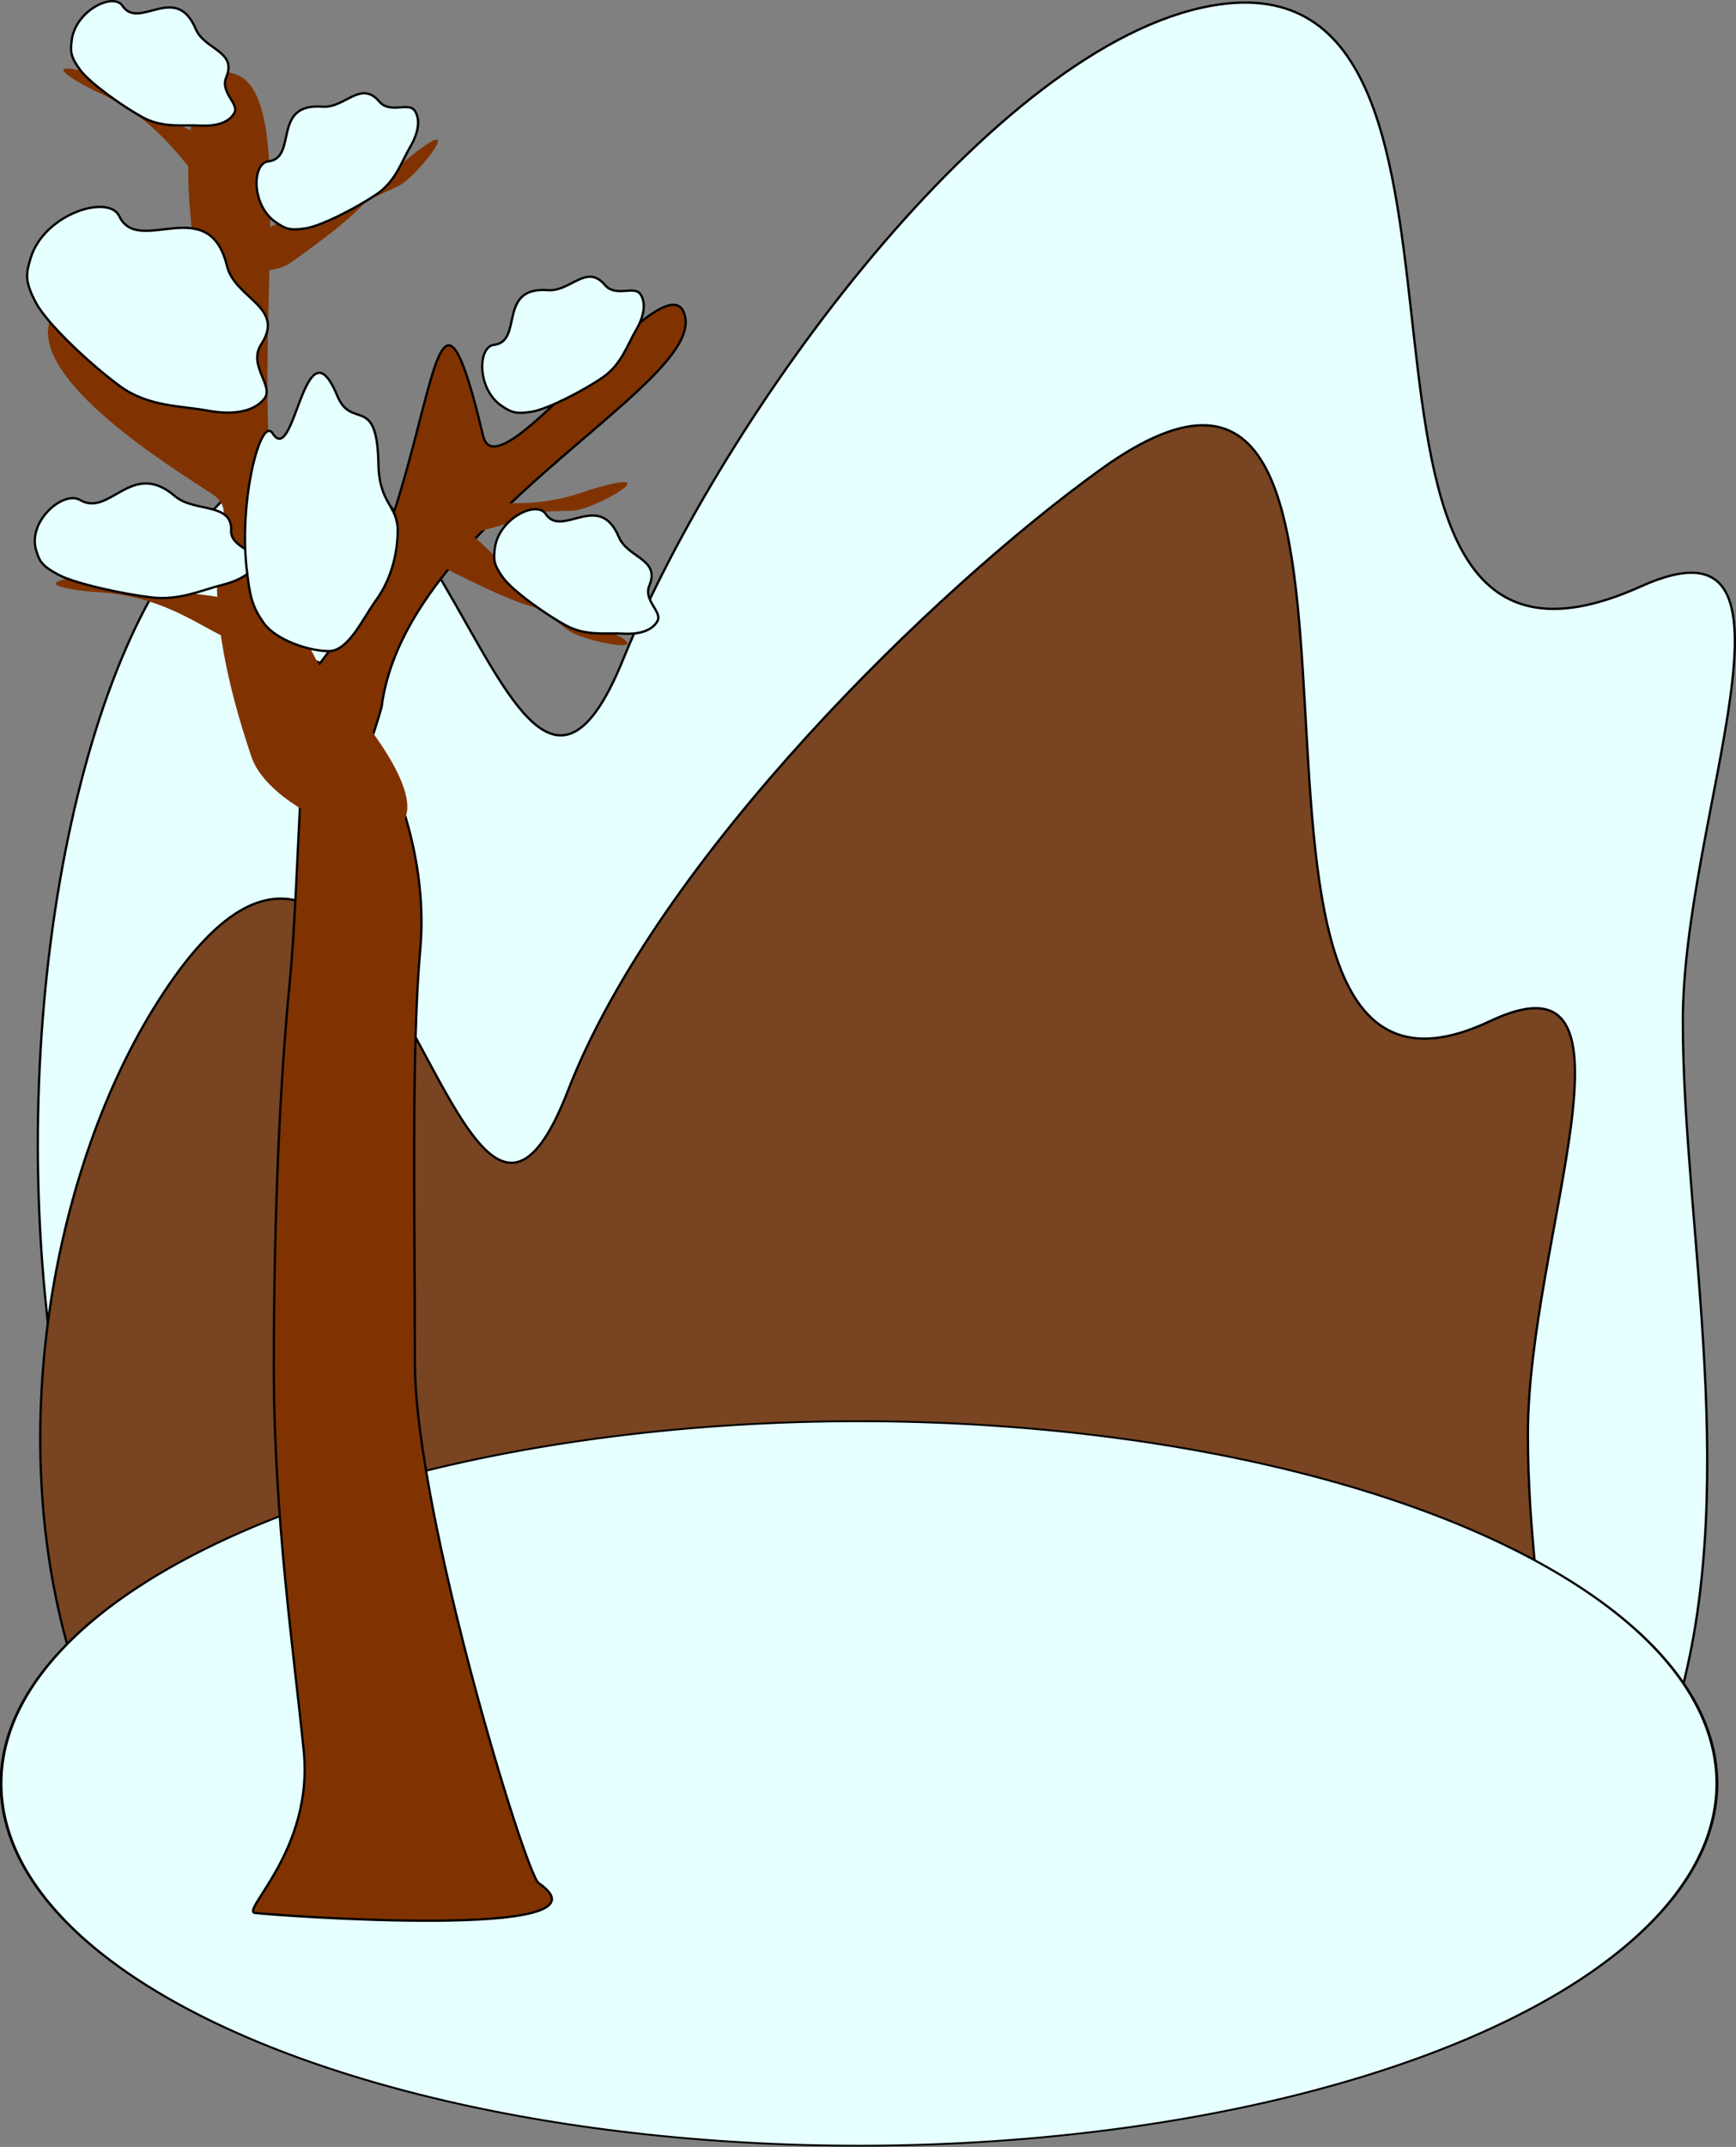 <?xml version="1.0" encoding="UTF-8" standalone="no"?>
<!-- Created with Inkscape (http://www.inkscape.org/) -->
<svg
    xmlns:inkscape="http://www.inkscape.org/namespaces/inkscape"
    xmlns:rdf="http://www.w3.org/1999/02/22-rdf-syntax-ns#"
    xmlns="http://www.w3.org/2000/svg"
    xmlns:cc="http://web.resource.org/cc/"
    xmlns:dc="http://purl.org/dc/elements/1.1/"
    xmlns:sodipodi="http://sodipodi.sourceforge.net/DTD/sodipodi-0.dtd"
    xmlns:svg="http://www.w3.org/2000/svg"
    xmlns:ns1="http://sozi.baierouge.fr"
    xmlns:xlink="http://www.w3.org/1999/xlink"
    id="svg2"
    sodipodi:docname="zima.svg"
    inkscape:version="0.44.1"
    inkscape:export-filename="C:\Documents and Settings\Šárka\Plocha\PNG\4) Roční období a přírodní dějě\zima.png"
    viewBox="0 0 753.06 930.76"
    sodipodi:version="0.32"
    inkscape:export-xdpi="90"
    version="1.0"
    inkscape:export-ydpi="90"
    inkscape:label="Pozadí"
    sodipodi:docbase="D:\_petr_\School\INKSCAPE\svg\04.Rocni obdobi a prirodni deje"
  >
  <rect x="0" y="0" width="753.06" height="930.76" fill="#808080" stroke="none"/>
  <sodipodi:namedview
      id="base"
      bordercolor="#666666"
      inkscape:pageshadow="2"
      inkscape:window-y="-4"
      pagecolor="#ffffff"
      inkscape:window-height="712"
      inkscape:zoom="0.49032549"
      inkscape:window-x="-4"
      borderopacity="1.0"
      inkscape:current-layer="layer1"
      inkscape:cx="372.04724"
      inkscape:cy="574.24719"
      inkscape:window-width="1024"
      inkscape:pageopacity="0.0"
      inkscape:document-units="px"
  />
  <g
      id="layer1"
      inkscape:label="Vrstva 1"
      inkscape:groupmode="layer"
      transform="translate(.5 -58.879)"
    >
    <path
        id="path8074"
        sodipodi:nodetypes="csssssc"
        style="fill-rule:evenodd;stroke:black;stroke-width:1px;fill:#e6ffff"
        d="m729.5 501.5c0 179.13 105.56 467.86-350.26 483.6-412.22 14.23-406.02-525.83-308.04-677.56 113.23-175.36 142.57 174.91 198.59 37.26 43.28-106.34 161.01-266.72 255.31-283.45 145.01-25.721 26.86 323.56 186.22 251.75 79.47-35.81 18.18 98.83 18.18 188.4z"
    />
    <path
        id="path8071"
        sodipodi:nodetypes="csssssc"
        style="fill-rule:evenodd;stroke:black;stroke-width:1px;fill:#784421"
        d="m662.28 680.69c0 170.3 99.7 269.07-313.19 284.03-373.39 13.53-371.85-324.17-283.1-468.42 102.57-166.7 129.14 166.29 179.88 35.43 39.2-101.1 159.7-218.01 231.27-269.46 155.36-111.7 24.33 307.59 168.68 239.32 71.98-34.04 16.46 93.96 16.46 179.1z"
    />
    <path
        id="path4623"
        sodipodi:rx="436.44479"
        sodipodi:ry="152.95963"
        style="fill-rule:evenodd;stroke:black;stroke-width:1.086px;fill:#80ff80"
        sodipodi:type="arc"
        d="m828.02 799.47a436.44 152.96 0 1 1 -872.89 0 436.44 152.96 0 1 1 872.89 0z"
        transform="matrix(.848 0 0 1 40.093 30.592)"
        sodipodi:cy="799.46893"
        sodipodi:cx="391.57663"
    />
    <path
        id="path7169"
        sodipodi:rx="147.86096"
        sodipodi:ry="96.874428"
        style="fill-rule:evenodd;stroke:black;stroke-width:.495px;fill:#e6ffff"
        sodipodi:type="arc"
        d="m562.89 674.04a147.86 96.874 0 1 1 -295.72 0 147.86 96.874 0 1 1 295.72 0z"
        transform="matrix(2.517 0 0 1.621 -672.53 -260.56)"
        sodipodi:cy="674.04205"
        sodipodi:cx="415.03043"
    />
    <path
        id="path4627"
        sodipodi:nodetypes="csssssssc"
        style="fill-rule:evenodd;stroke:black;stroke-width:1px;fill:#803300"
        d="m179.47 649.57c0 65.01 48.01 221.81 53.68 225.68 36.81 25.2-115.02 13.96-123.02 12.94-6.42-0.82 25.39-27.41 21.15-70.04-4.25-42.64-12.99-101.53-12.99-166.54 0-65.02 2.63-123.91 6.87-166.54 4.25-42.64 5.01-139.38 11.48-139.38 6.48 0 51.09 59.01 45.14 125.1-3.85 42.68-2.31 113.76-2.31 178.78z"
    />
    <path
        id="path4099"
        sodipodi:nodetypes="csssc"
        style="fill-rule:evenodd;stroke:black;stroke-width:1px;fill:#803300"
        d="m165.02 365.41c-23.27 83.95-50.73 8.07-31.05-13.86 57.84-64.45 48.86-213.71 75.12-103.62 6.59 27.59 81.64-82.02 87.66-51.51 6.03 30.51-121.51 89.47-131.73 168.99z"
    />
    <path
        id="path4102"
        sodipodi:nodetypes="csssssssc"
        style="fill-rule:evenodd;fill:#803300"
        d="m154.82 368.12c32.04 40.22 23.23 53.08 5.04 51.82s-45.77-16.65-51.27-32.91c-31.699-93.78-0.45-103.16-17.392-114.23-16.941-11.06-79.347-49.34-69.943-75.39 3.651-10.11 75.027 83.85 61.236-41.56-4.123-37.49 0.884-72.453 19.919-64.515 19.04 7.938 13.96 60.805 13.2 119.86-0.75 59.04 2.83 124.27 39.21 156.92z"
    />
    <path
        id="path4104"
        sodipodi:nodetypes="csssc"
        style="fill-rule:evenodd;fill:#803300"
        d="m256.93 329.59c35.95 14.85-3.84 8.14-11.19 2.38-21.58-16.93-2.89-1.54-49.82-25.03-12.88-6.45-13.82-22.38 1.42-18.99 15.25 3.39 23.76 29.21 59.59 41.64z"
    />
    <path
        id="path4106"
        sodipodi:nodetypes="csssc"
        style="fill-rule:evenodd;fill:#803300"
        d="m40.271 315.53c-38.713-3.75 1.314-8.9 10.013-5.52 25.573 9.93 3.216 0.63 54.946 9.46 14.2 2.43 19.73 17.4 4.16 18.59-15.573 1.18-31.222-21.05-69.119-22.53z"
    />
    <path
        id="path4108"
        sodipodi:nodetypes="csssc"
        style="fill-rule:evenodd;fill:#803300"
        d="m41.173 98.555c-34.68-17.611 4.47-7.813 11.339-1.497 20.194 18.572 2.764 1.762 47.718 28.842 12.33 7.44 12.03 23.4-2.905 18.82-14.932-4.57-21.401-30.97-56.152-46.165z"
    />
    <path
        id="path4110"
        sodipodi:nodetypes="csssc"
        style="fill-rule:evenodd;fill:#803300"
        d="m175.06 128.77c29.93-24.85 5.4 7.2-3.12 11-25.05 11.17-2.71 1.84-45.4 32.36-11.72 8.38-26.25 1.77-16.13-10.13 10.12-11.89 36.93-7.36 64.65-33.23z"
    />
    <path
        id="path4112"
        sodipodi:nodetypes="csssc"
        style="fill-rule:evenodd;fill:#803300"
        d="m254.96 271.35c37.2-11.34 2.19 8.73-7.14 8.93-27.43 0.61-3.22 0.65-54.39 12.27-14.05 3.19-24.88-8.53-10.95-15.58s36.89 7.51 72.48-5.62z"
    />
    <path
        id="path8056"
        sodipodi:nodetypes="csssssssc"
        style="fill-rule:evenodd;stroke:black;stroke-width:1px;fill:#e6ffff"
        d="m277.26 186.36c2.62 3.84 1.7 9.56-1.92 15.72s-6.31 14.92-14.45 20.47c-8.13 5.56-23.77 13.72-30.82 14.85-7.06 1.13-8.96 0.09-12.83-2.48-10.96-7.28-10.58-25.73-3.48-26.53 12.99-1.48 1.27-25.37 23.46-23.72 9.83 0.73 16.64-11.74 24.7-2.23 4.62 5.45 12.72 0.09 15.34 3.92z"
    />
    <path
        id="path8059"
        sodipodi:nodetypes="csssssssc"
        style="fill-rule:evenodd;stroke:black;stroke-width:1px;fill:#e6ffff"
        d="m101.15 107.86c-2.222 4.08-7.744 5.87-14.874 5.45-7.13-0.41-16.151 1.18-24.804-3.53s-23.048-14.91-27.267-20.672c-4.219-5.763-4.159-7.929-3.634-12.544 1.489-13.08 18.084-21.144 22.034-15.194 7.23 10.892 23.158-10.431 31.799 10.078 3.825 9.078 18.036 9.46 13.242 20.967-2.747 6.592 5.724 11.365 3.504 15.445z"
    />
    <path
        id="path8061"
        sodipodi:nodetypes="csssssssc"
        style="fill-rule:evenodd;stroke:black;stroke-width:1px;fill:#e6ffff"
        d="m179.37 106.82c2.62 3.84 1.69 9.57-1.92 15.72-3.62 6.16-6.32 14.92-14.45 20.47-8.14 5.56-23.78 13.72-30.83 14.85s-8.95 0.09-12.82-2.48c-10.96-7.28-10.58-25.73-3.48-26.53 12.99-1.48 1.26-25.37 23.46-23.72 9.82 0.73 16.64-11.742 24.7-2.23 4.61 5.45 12.72 0.09 15.34 3.92z"
    />
    <path
        id="path8063"
        sodipodi:nodetypes="csssssssc"
        style="fill-rule:evenodd;stroke:black;stroke-width:1px;fill:#e6ffff"
        d="m284.7 328.12c-2.22 4.08-7.74 5.87-14.87 5.46-7.13-0.42-16.15 1.17-24.81-3.54-8.65-4.71-23.04-14.91-27.26-20.67s-4.16-7.93-3.64-12.54c1.49-13.08 18.09-21.15 22.04-15.2 7.23 10.89 23.15-10.43 31.8 10.08 3.82 9.08 18.03 9.46 13.24 20.97-2.75 6.59 5.72 11.36 3.5 15.44z"
    />
    <path
        id="path8065"
        sodipodi:nodetypes="csssssssc"
        style="fill-rule:evenodd;stroke:black;stroke-width:1px;fill:#e6ffff"
        d="m110.5 302.23c-0.8 4.6-6.43 8.2-14.871 10.3-8.439 2.11-18.207 6.74-30.266 5.36-12.059-1.39-33.144-5.93-40.522-9.85-7.377-3.93-8.244-5.98-9.628-10.49-3.925-12.77 11.821-26.12 18.968-21.93 13.081 7.68 22.326-17.86 41.197-1.66 8.353 7.17 24.982 2.56 24.399 15.02-0.336 7.14 11.533 8.65 10.723 13.25z"
    />
    <path
        id="path8067"
        sodipodi:nodetypes="csssssssc"
        style="fill-rule:evenodd;stroke:black;stroke-width:1px;fill:#e6ffff"
        d="m114.1 231.81c-4.56 5.63-13.63 7.15-24.61 5.07-10.977-2.08-25.437-1.57-37.616-10.36-12.18-8.79-31.798-26.95-36.795-36.4-4.998-9.45-4.317-12.67-2.248-19.44 5.866-19.18 33.865-27.78 38.393-18.11 8.287 17.72 38.846-10.78 46.719 21.55 3.487 14.31 25.487 17.8 14.907 33.96-6.07 9.26 5.81 18.11 1.25 23.73z"
    />
    <path
        id="path8069"
        sodipodi:nodetypes="csssssssc"
        style="fill-rule:evenodd;stroke:black;stroke-width:1px;fill:#e6ffff"
        d="m172.02 289.34c-0.19 11.51-3.75 22.01-9.35 29.68-5.6 7.66-11.91 21.94-20.25 22.12-8.35 0.18-23.1-4.65-28.44-12.08-5.35-7.43-6.1-12.2-7.39-22.84-3.68-30.15 6.03-67.56 11.24-59.4 9.53 14.93 13.85-50.43 28-16.33 6.27 15.09 17.26-1.15 17.83 29.56 0.33 17.59 8.56 17.78 8.36 29.29z"
    />
  </g
  >
</svg
>

